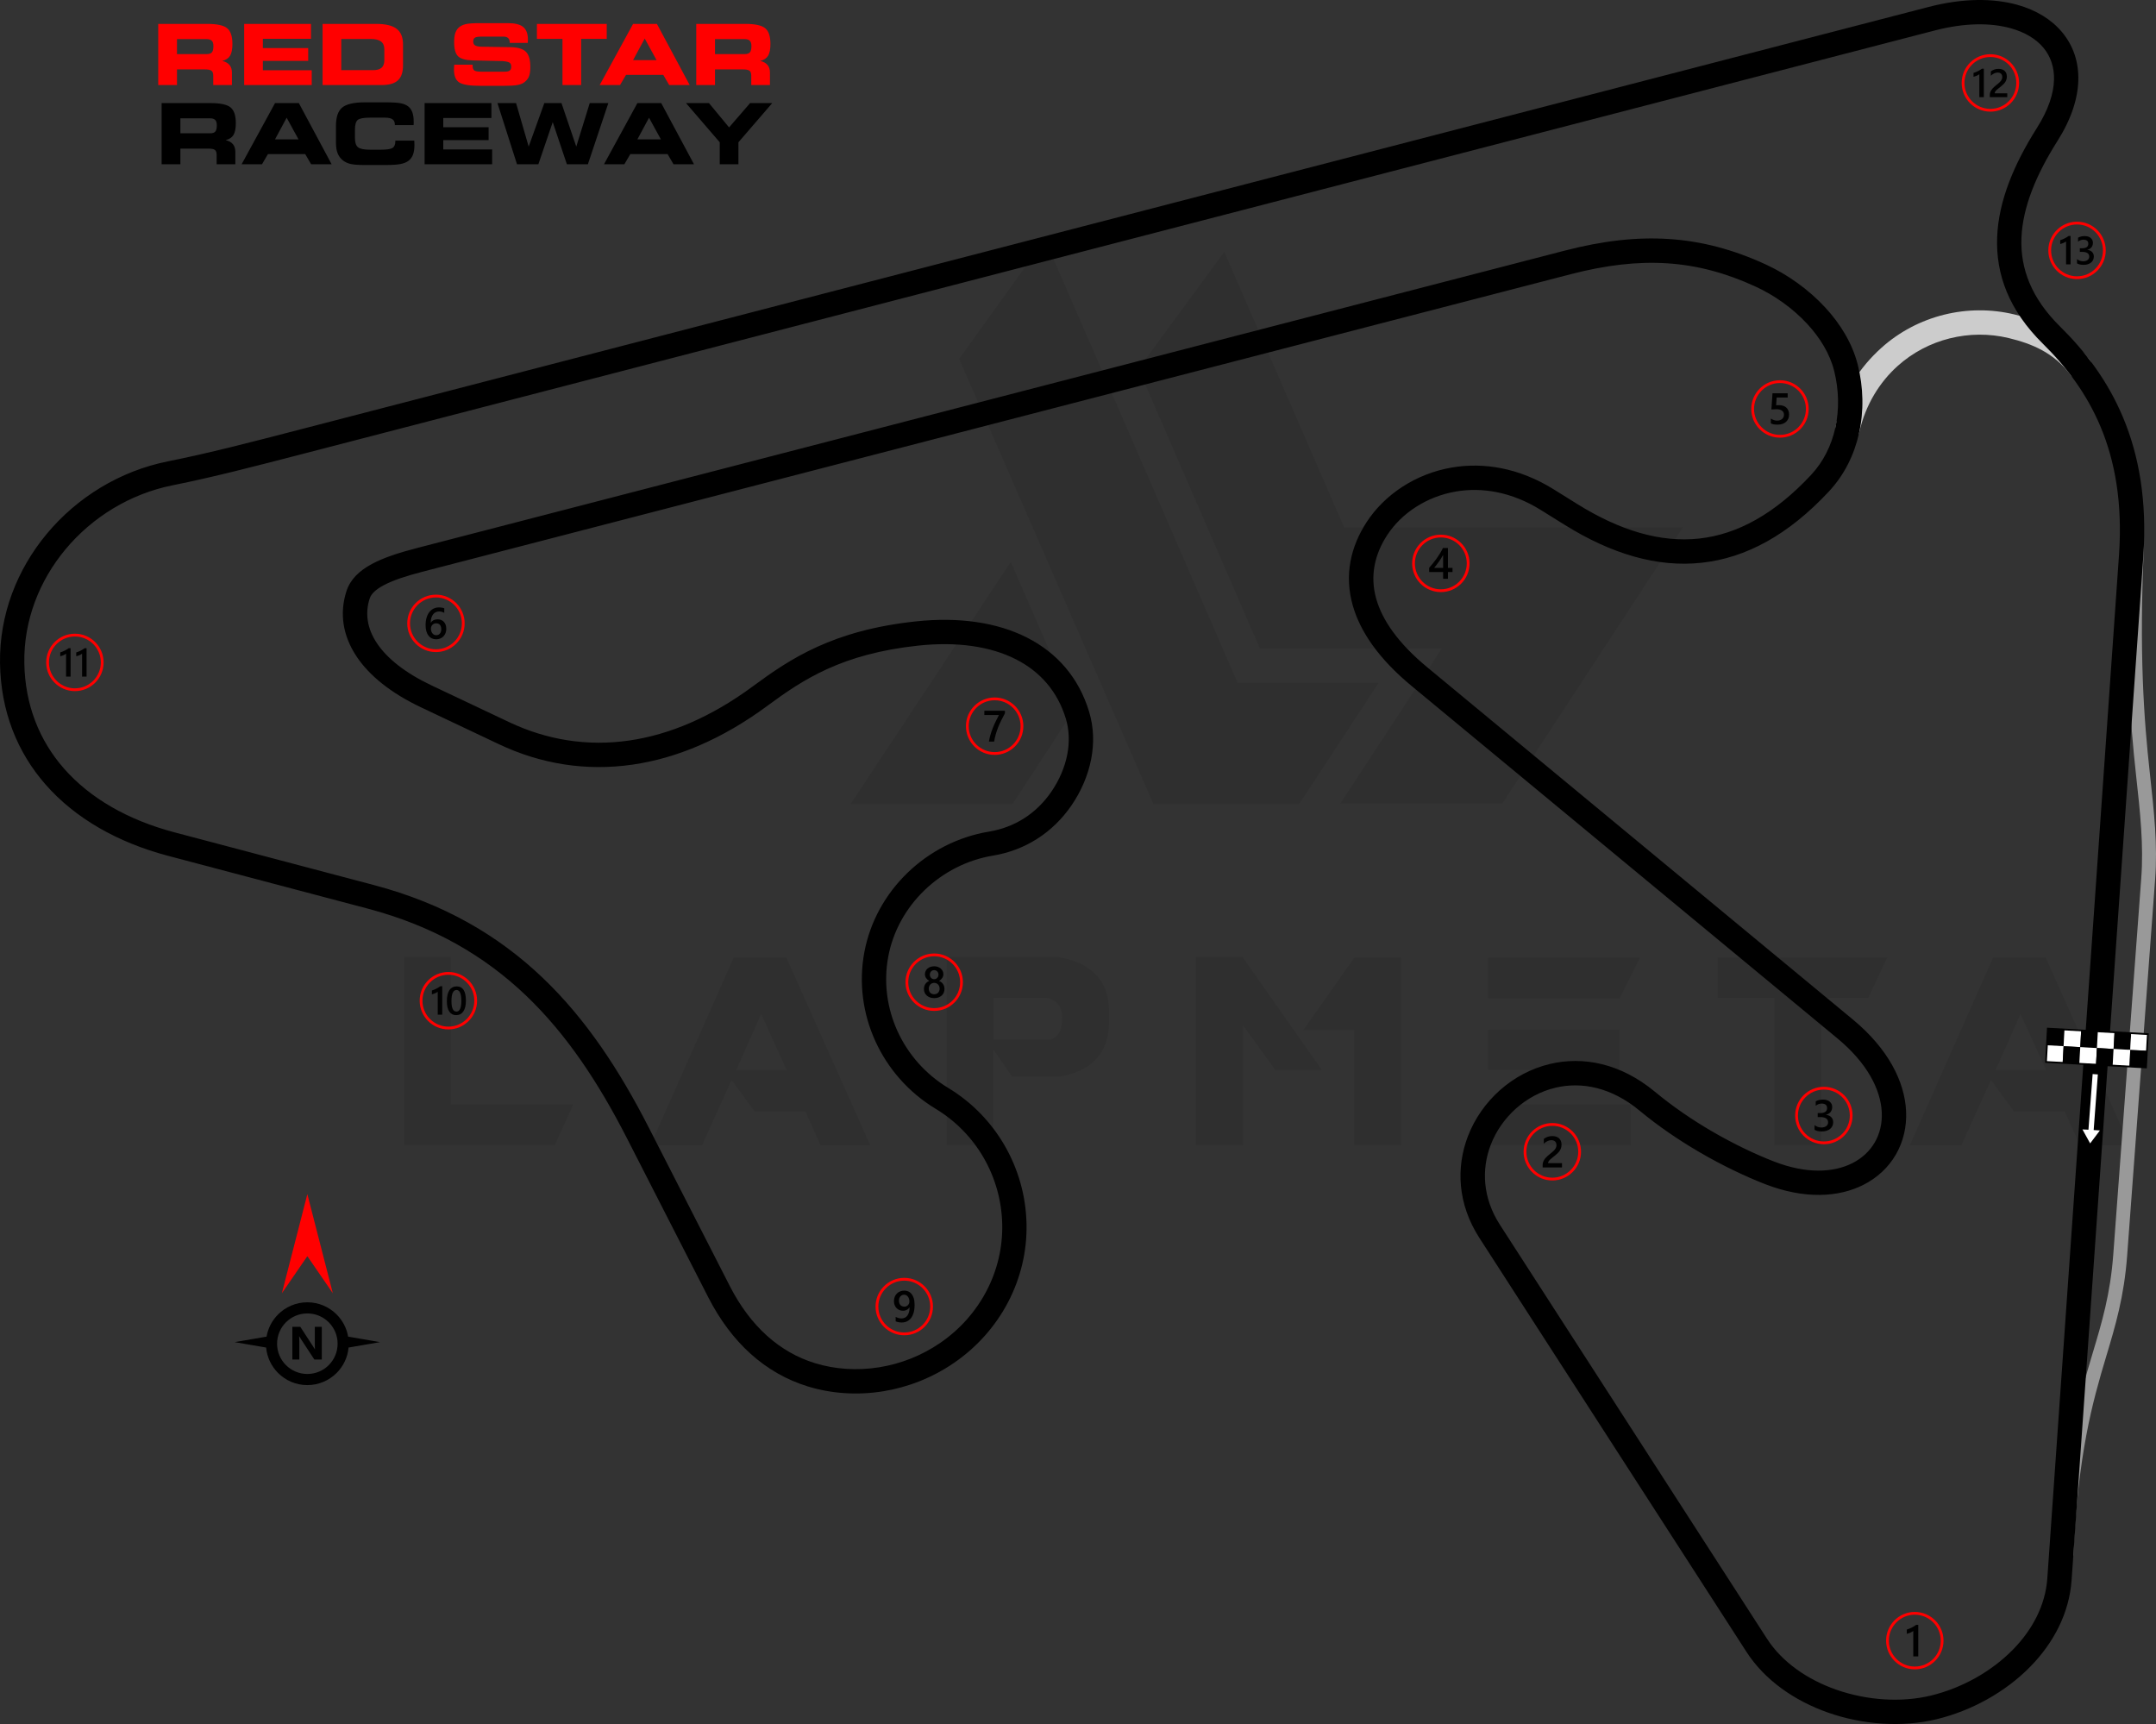 <?xml version="1.0" encoding="UTF-8"?>
<!DOCTYPE svg PUBLIC "-//W3C//DTD SVG 1.1//EN" "http://www.w3.org/Graphics/SVG/1.1/DTD/svg11.dtd">
<!-- Creator: CorelDRAW -->
<svg xmlns="http://www.w3.org/2000/svg" xml:space="preserve" width="218.215mm" height="174.487mm" version="1.1" style="shape-rendering:geometricPrecision; text-rendering:geometricPrecision; image-rendering:optimizeQuality; fill-rule:evenodd; clip-rule:evenodd"
viewBox="0 0 14607.8 11680.54"
 xmlns:xlink="http://www.w3.org/1999/xlink"
 xmlns:xodm="http://www.corel.com/coreldraw/odm/2003">
 <rect x="0" y="0" width="14607.8" height="11680.54" fill="#333333" stroke="none"/>
 <defs>
  <style type="text/css">
   <![CDATA[
    .fil5 {fill:black}
    .fil6 {fill:white}
    .fil7 {fill:black;fill-rule:nonzero}
    .fil3 {fill:black;fill-rule:nonzero}
    .fil2 {fill:#999999;fill-rule:nonzero}
    .fil1 {fill:#CCCCCC;fill-rule:nonzero}
    .fil4 {fill:red;fill-rule:nonzero}
    .fil8 {fill:white;fill-rule:nonzero}
    .fil0 {fill:black;fill-opacity:0.071}
   ]]>
  </style>
 </defs>
 <g id="Layer_x0020_1">
  <path class="fil0" d="M2738.08 7758.4l0 -1273.8 316.34 0 0 997.53 830.93 0 -126.53 276.27 -1020.73 0zm3760.24 -5327.19l1315.98 3015.79 989.1 0 537.78 -820.38 -955.35 0 -1305.44 -3005.24 -582.07 809.83zm1796.82 -725.48l811.94 1866.41 2296.64 0 -1225.3 1872.75 -1096.65 0 0 -2.11 687.52 -1050.26 -1233.73 0 -822.49 -1893.83 582.07 -792.96zm-1012.29 3095.93l-421.79 645.34 -1096.65 0 0 -2.11 1083.99 -1638.65 434.44 995.42zm-1385.57 2958.85l-337.43 0 -103.34 -229.87 -343.76 0 -156.06 -213 -200.34 442.88 -350.09 0 565.19 -1273.8 356.41 0 569.42 1273.8zm-567.31 -510.37l-172.93 -379.61 -168.71 379.61 341.65 0zm1402.45 -206.67l383.83 0c54.83,-16.88 82.25,-67.49 80.14,-151.84 0,-69.6 -33.74,-113.89 -105.44,-130.76l-358.52 0 0 282.6zm126.53 253.07l-128.64 -185.59 0 647.44 -316.34 0 0 -1273.8 761.33 0c223.55,40.07 337.43,160.28 339.54,364.85l0 75.93c-2.11,206.67 -113.88,331.1 -335.32,369.07l-320.56 -0.01 0 2.12zm2098.4 -46.4l-316.34 0 -219.33 -303.68 -0.01 811.94 -318.44 0 0 -1273.8 316.34 0 537.79 765.54zm219.33 -763.43l316.34 0 0 1271.69 -318.45 0 0 -780.3 -343.76 0 345.87 -491.39zm1872.74 995.42l0 276.27 -968 0 0 -276.27 968 0zm-75.92 -506.14l0 272.05 -892.08 0 0 -272.06 892.08 0.01zm139.19 -489.28l-139.19 278.39 -892.08 0 0 -278.39 1031.27 0zm906.84 274.16l-381.72 0 0 -274.16 1149.38 0 -128.64 274.16 -318.45 0 0 997.53 -318.46 0 0 -997.53 -2.11 0zm2410.53 999.64l-337.44 0 -103.34 -229.87 -343.75 0 -156.06 -213 -200.35 442.88 -350.08 0 565.19 -1273.8 356.41 0 569.42 1273.8zm-567.31 -510.37l-172.93 -379.61 -168.71 379.61 341.65 0z"/>
  <path class="fil1" d="M14154.08 2433.27c30.49,33.88 27.74,86.07 -6.14,116.55 -33.88,30.49 -86.07,27.74 -116.55,-6.14 -113.91,-155.11 -267.2,-216.03 -421.86,-253.29 -131.59,-31.7 -268.85,-30.34 -399.03,2.1 -129.45,32.26 -251.73,95.59 -354.18,187.99 -120.57,108.75 -216.06,259.64 -259.39,449.05 -10.52,44.22 -54,66.67 -98.21,56.15 -44.22,-10.52 -71.53,-54.91 -61.02,-99.12 45.6,-224.49 164.28,-398.95 308.2,-528.77 122.73,-110.7 269.56,-186.65 425.2,-225.44 154.92,-38.61 318.83,-40.08 476.52,-2.1 186.44,44.92 369.47,131.78 506.44,303.01z"/>
  <path class="fil2" d="M14431.99 3687.62c1.12,-25.98 23.1,-46.14 49.08,-45.02 25.98,1.12 46.14,23.1 45.02,49.08 -33.6,741.81 -0.11,1181.95 40.23,1549.32 29.27,266.58 52.99,482.65 35.55,717.35l-189.41 2546.93c-20.91,281.36 -79.24,475.62 -144.31,692.4 -90.21,300.5 -188.97,652.66 -220.33,1339.23 -1.12,25.98 -23.1,46.14 -49.08,45.02 -25.98,-1.12 -46.14,-23.1 -45.02,-49.08 31.93,-699.04 132.36,-1056.76 224.03,-1362.11 63.54,-211.66 120.5,-401.35 140.62,-672.1l189.41 -2546.93c16.86,-226.83 -6.43,-439 -35.17,-700.74 -40.65,-370.24 -74.54,-814.01 -40.6,-1563.33z"/>
  <path class="fil3" d="M13801.42 866.1c76.71,-121.31 112.95,-231.24 115.4,-325.91 2.21,-85.38 -23.48,-158.78 -71.69,-216.62 -50.03,-60.03 -125.45,-105.25 -220.51,-131.86 -138.11,-38.66 -314.89,-37.33 -514.83,14.53l-11030.68 2861.83c-350.32,90.94 -635.14,164.88 -909.33,219.79 -288.83,57.84 -544.76,216.29 -726.09,433.95 -177.43,213 -283.47,482.5 -278.87,769.51 4.54,283.57 101.26,525.21 269.41,716.44 177.2,201.53 434.31,348.55 747.46,431.33l1350.97 357.17c477.47,126.23 844.46,343.15 1142.44,626.79 295.77,281.53 522.01,627.86 720.4,1015.89l549.63 1075.01c68.74,134.43 152.96,247.38 251.54,336.04 95.38,85.77 204.31,148.6 325.7,185.87 135.24,41.52 285.67,51.85 435.98,27.49 142.46,-23.09 284.42,-77.28 412.87,-165.53 133.58,-91.78 240.72,-213.26 313.34,-352.38 71.38,-136.74 109.26,-290.6 105.96,-450.05 -3.33,-160.87 -47.56,-315.53 -125.4,-450.68 -77.37,-134.32 -188.36,-249.51 -325.78,-332.44 -182.56,-110.17 -323.18,-271.35 -408.18,-457.56 -84.33,-184.76 -113.79,-394.01 -75.05,-602.43 38.85,-208.93 144.43,-395.55 292.46,-538.72 148.95,-144.07 341.34,-244.36 552.23,-279.19 87.47,-14.45 167.84,-45.24 238.7,-90.52 71.1,-45.44 133.18,-105.98 183.76,-179.7 52.65,-76.75 90.85,-163.59 108.02,-252.92 15.58,-80.99 13.96,-163.75 -9.86,-242.28 -56.11,-184.95 -174.76,-318.85 -337.12,-401.55 -176.02,-89.66 -403.97,-120.82 -661.24,-93.41 -260.79,27.79 -456.91,85.67 -617.28,158.45 -160.58,72.87 -286.98,161.49 -406.74,249.87 -307.31,226.8 -615,354.97 -912.35,398.1 -319.15,46.3 -625.46,-5.32 -906.09,-138.11l-526.58 -249.19c-207.16,-98.03 -351.33,-216.13 -436.4,-342.64 -96.88,-144.07 -118.25,-297.74 -69.92,-446.06 25.3,-77.67 84.59,-136.54 173.92,-184.29 76.75,-41.04 177.11,-74.28 298.47,-105.72l7781.36 -2016.24c253.52,-65.69 482.88,-93.16 704.41,-78.88 223.17,14.39 437.27,70.83 658.65,172.88 144.53,66.62 287.79,167.4 401.84,290.82 104.16,112.72 184.57,244.97 220.78,388.59 38.52,152.76 42.16,314.09 8.09,465.74 -32.57,145.01 -99.58,281.03 -203.45,392.42 -274.55,294.42 -561.62,450.5 -862.68,483.15 -300.19,32.55 -609.51,-58.49 -929.97,-258.18l-158.37 -98.69c-199.13,-124.08 -399.48,-155.74 -575.01,-126.07 -201.85,34.11 -371.16,148.68 -467.3,296.1 -84.13,129 -118.41,275.9 -73.46,432.8 41.36,144.35 148.93,299.64 344.26,461.29l2884.84 2387.45c240.26,198.83 350.2,420.87 360.29,618 5.56,108.78 -19.07,210.04 -69.01,296.47 -50,86.5 -125.08,157.5 -220.32,205.67 -168.21,85.07 -399.5,98.06 -663.78,-4.26 -127.56,-49.38 -285.87,-123.21 -450.57,-219.58 -134.71,-78.82 -273.34,-172.36 -402.44,-279.39 -191.87,-159.05 -394.16,-196.6 -568.73,-155.19 -100.23,23.78 -191.87,73.35 -267.57,140.67 -75.98,67.57 -135.81,152.83 -172.1,247.7 -62.85,164.25 -54.88,358.37 62.54,540.35l1809.22 2804.03c103.37,160.19 274.7,277.41 468.33,345.43 208.57,73.26 441.1,89.17 642.45,40.43 206.49,-49.99 407.72,-160.05 556.22,-311.59 130.93,-133.6 219.93,-299.26 232.82,-483.25l485.54 -6931.86c24.75,-353.36 -27.28,-635.92 -123.8,-867.48 -96.25,-230.92 -237.3,-412.54 -390.67,-563.68 -231.58,-228.21 -320.57,-471.33 -311.05,-722.71 9.29,-245.2 113.44,-493.75 269.96,-741.28zm280.07 -322.04c-3.21,123.79 -47.37,262.44 -140.59,409.85 -142.24,224.94 -236.74,446.98 -244.78,659.27 -7.8,206.09 67.18,407.42 261.96,599.37 167.36,164.92 321.56,363.78 427.48,617.92 105.65,253.49 162.77,560.62 136.07,941.74l-485.54 6931.86c-15.85,226.31 -122.84,427.52 -279.96,587.85 -169.9,173.37 -399.61,299.16 -635,356.15 -231.95,56.14 -498.1,38.42 -735.43,-44.94 -226.51,-79.57 -428.54,-219.17 -552.93,-411.94l-1809.22 -2804.03c-148.84,-230.68 -158.44,-478.09 -78.03,-688.23 45.87,-119.88 121.18,-227.36 216.66,-312.27 95.75,-85.16 211.93,-147.91 339.24,-178.12 221.64,-52.58 475.52,-7.35 712.09,188.76 123.19,102.11 254.07,190.56 380.49,264.53 156.06,91.32 305.95,161.22 426.68,207.96 216.74,83.91 400.64,76.19 530.11,10.71 66.03,-33.39 117.77,-82.09 151.88,-141.09 34.15,-59.1 50.95,-129.23 47.05,-205.41 -7.89,-154.21 -99.6,-332.62 -300.88,-499.19l-2884.84 -2387.45c-223.06,-184.6 -347.67,-368.13 -397.86,-543.3 -59.45,-207.51 -15.28,-399.99 94.13,-567.76 120.14,-184.22 329.78,-327.06 578.36,-369.07 212.29,-35.87 452.8,1.29 689.31,148.67l158.37 98.69c289,180.08 563.75,262.64 825.36,234.28 260.77,-28.28 513.32,-167.64 759.36,-431.48 83.23,-89.25 137.06,-198.91 163.42,-316.23 28.28,-125.89 25,-260.86 -7.45,-389.55 -29.01,-115.06 -95.41,-223.16 -182.04,-316.91 -98.95,-107.08 -223.58,-194.67 -349.55,-252.73 -202.58,-93.38 -397.58,-144.98 -599.89,-158.02 -203.96,-13.15 -416.56,12.52 -652.75,73.72l-7781.36 2016.24c-109.81,28.45 -198.64,57.47 -262.31,91.52 -51.11,27.33 -83.56,56.43 -94.5,90.01 -32.37,99.35 -17.04,203.8 49.91,303.35 68.82,102.35 190.76,200.4 369.88,285.17l526.58 249.19c251.7,119.11 526.36,165.41 812.46,123.91 271.11,-39.33 553.42,-157.49 837.45,-367.11 127.68,-94.23 262.74,-188.84 437.09,-267.96 174.56,-79.21 386.94,-142.1 667.65,-172.01 289.24,-30.81 548.95,5.97 753.58,110.2 201.93,102.84 349.65,269.89 419.77,500.99 32.12,105.88 34.72,215.4 14.39,321.05 -21.56,112.11 -68.87,220.19 -133.85,314.91 -63.02,91.86 -141.23,167.84 -231.54,225.55 -89.78,57.38 -191.03,96.3 -300.7,114.4 -176.94,29.23 -338.75,113.75 -464.4,235.27 -123.99,119.93 -212.34,275.71 -244.67,449.62 -32.45,174.51 -7.8,349.67 62.77,504.28 71.31,156.24 189.69,291.71 343.61,384.6 161.22,97.29 291.81,233.09 383.26,391.85 91.48,158.81 143.44,340.51 147.36,529.46 3.88,187.54 -40.69,368.56 -124.69,529.47 -84.82,162.48 -210.05,304.44 -366.29,411.79 -149.59,102.78 -314.63,165.86 -480.02,192.66 -175.22,28.39 -351.29,16.13 -510.23,-32.66 -145.08,-44.54 -274.72,-119.14 -387.69,-220.73 -113.09,-101.69 -209.42,-230.71 -287.7,-383.82l-549.63 -1075.01c-190.44,-372.49 -406.63,-704.01 -687.48,-971.34 -278.63,-265.22 -622.51,-468.25 -1070.76,-586.75l-1350.97 -357.17c-345.22,-91.26 -630.5,-255.43 -829.46,-481.7 -193.56,-220.13 -304.89,-497.73 -310.1,-822.99 -5.25,-328.01 115.27,-635.23 316.98,-877.36 205.18,-246.29 494.35,-425.49 820.36,-490.77 278.2,-55.72 557.16,-128.13 900.29,-217.21l11030.68 -2861.83c229.42,-59.52 435.99,-60 600.71,-13.89 127.14,35.59 230.62,99.19 302.51,185.46 73.74,88.46 113.08,198.91 109.79,325.75z"/>
  <g id="_2221155868768">
   <path class="fil4" d="M6739.14 4725.45c53.71,0 102.36,21.79 137.56,56.99 35.2,35.2 56.98,83.85 56.98,137.57 0,53.71 -21.78,102.36 -56.98,137.56 -35.2,35.2 -83.85,56.98 -137.56,56.98 -53.71,0 -102.37,-21.78 -137.57,-56.98 -35.19,-35.2 -56.98,-83.85 -56.98,-137.56 0,-53.71 21.79,-102.37 56.99,-137.57 35.2,-35.2 83.85,-56.99 137.57,-56.99zm124.2 70.34c-31.78,-31.78 -75.7,-51.45 -124.2,-51.45 -48.51,0 -92.43,19.66 -124.21,51.45 -31.78,31.78 -51.45,75.7 -51.45,124.21 0,48.5 19.66,92.42 51.44,124.2 31.78,31.78 75.7,51.45 124.22,51.45 48.5,0 92.42,-19.67 124.2,-51.45 31.78,-31.78 51.45,-75.7 51.45,-124.2 0,-48.51 -19.67,-92.43 -51.45,-124.21z"/>
   <path class="fil5" d="M6808.92 4832.48c-8.76,16.01 -17.01,31.86 -24.77,47.53 -7.8,15.71 -14.81,31.42 -21.12,47.27 -6.32,15.81 -11.78,31.77 -16.46,47.83 -4.67,16.11 -8.25,32.51 -10.79,49.31l-35.39 0c2.34,-14.96 5.66,-29.87 9.99,-44.79 4.31,-14.91 9.39,-29.78 15.21,-44.68 5.82,-14.92 12.32,-29.89 19.59,-44.94 7.21,-15.06 14.91,-30.28 23.06,-45.59l-98.89 0 0 -28.84 139.56 0 0 16.9z"/>
  </g>
  <g id="_2221155870496">
   <path class="fil4" d="M2953.69 4028.87c53.71,0 102.37,21.78 137.57,56.98 35.2,35.2 56.98,83.85 56.98,137.56 0,53.71 -21.78,102.37 -56.98,137.57 -35.2,35.2 -83.85,56.98 -137.57,56.98 -53.71,0 -102.35,-21.78 -137.55,-56.98 -35.2,-35.2 -56.98,-83.85 -56.98,-137.57 0,-53.71 21.78,-102.36 56.98,-137.56 35.2,-35.2 83.84,-56.98 137.55,-56.98zm124.21 70.34c-31.78,-31.78 -75.7,-51.45 -124.21,-51.45 -48.5,0 -92.42,19.67 -124.2,51.45 -31.78,31.78 -51.45,75.7 -51.45,124.2 0,48.51 19.67,92.43 51.45,124.21 31.78,31.78 75.7,51.45 124.2,51.45 48.51,0 92.43,-19.67 124.21,-51.45 31.78,-31.78 51.45,-75.7 51.45,-124.21 0,-48.51 -19.67,-92.42 -51.45,-124.2z"/>
   <path class="fil5" d="M3023.82 4260.62c0,10.48 -1.73,20.08 -5.17,28.72 -3.43,8.6 -8.2,16.06 -14.31,22.33 -6.12,6.27 -13.38,11.14 -21.78,14.57 -8.41,3.48 -17.51,5.17 -27.35,5.17 -10.49,0 -20.14,-2.04 -28.89,-6.11 -8.8,-4.08 -16.36,-10.14 -22.72,-18.2 -6.37,-8.05 -11.28,-18.09 -14.81,-30.08 -3.48,-11.97 -5.21,-25.89 -5.21,-41.7 0,-19.33 2.28,-36.49 6.91,-51.46 4.63,-14.91 10.94,-27.44 18.99,-37.53 8.05,-10.14 17.55,-17.79 28.44,-23.02 10.84,-5.27 22.62,-7.9 35.24,-7.9 7.86,0 15.02,0.54 21.48,1.63 6.47,1.05 11.64,2.54 15.52,4.38l0 30.42c-4.98,-2.53 -10.25,-4.67 -15.91,-6.41 -5.62,-1.75 -12.07,-2.64 -19.33,-2.64 -8.15,0 -15.72,1.64 -22.57,4.97 -6.91,3.27 -12.87,8.09 -17.85,14.46 -5.01,6.36 -8.94,14.27 -11.82,23.62 -2.84,9.35 -4.33,20.18 -4.42,32.41l0.89 0c4.48,-6.91 10.5,-12.33 18.1,-16.31 7.66,-3.98 16.6,-5.96 26.89,-5.96 9.15,0 17.36,1.44 24.7,4.42 7.32,2.98 13.58,7.21 18.74,12.82 5.23,5.57 9.26,12.38 12.03,20.38 2.84,8.01 4.23,17.01 4.23,27zm-34.05 2.77c0,-6 -0.75,-11.48 -2.14,-16.45 -1.39,-4.97 -3.53,-9.19 -6.42,-12.73 -2.82,-3.58 -6.46,-6.31 -10.78,-8.25 -4.28,-1.94 -9.39,-2.89 -15.21,-2.89 -5.82,0 -10.94,1.04 -15.36,3.13 -4.42,2.09 -8.11,4.83 -11.14,8.21 -3.03,3.37 -5.27,7.3 -6.75,11.63 -1.49,4.37 -2.3,8.84 -2.3,13.42 0,4.97 0.75,10.03 2.14,15.21 1.39,5.21 3.58,9.93 6.46,14.21 2.94,4.28 6.66,7.77 11.14,10.54 4.52,2.78 9.9,4.18 16.11,4.18 5.52,0 10.43,-1.04 14.71,-3.07 4.28,-2.04 7.85,-4.87 10.68,-8.45 2.89,-3.59 5.08,-7.87 6.57,-12.74 1.49,-4.91 2.3,-10.24 2.3,-15.96z"/>
  </g>
  <g id="_2221155871696">
   <path class="fil4" d="M12060.06 2576.17c53.71,0 102.36,21.78 137.57,56.98 35.2,35.2 56.98,83.85 56.98,137.56 0,53.71 -21.79,102.36 -56.98,137.57 -35.2,35.19 -83.85,56.98 -137.57,56.98 -53.71,0 -102.35,-21.78 -137.56,-56.98 -35.2,-35.2 -56.98,-83.85 -56.98,-137.57 0,-53.71 21.78,-102.36 56.98,-137.56 35.2,-35.2 83.85,-56.98 137.56,-56.98zm124.2 70.34c-31.78,-31.78 -75.7,-51.44 -124.2,-51.44 -48.51,0 -92.42,19.65 -124.2,51.44 -31.78,31.78 -51.44,75.7 -51.44,124.2 0,48.51 19.65,92.42 51.44,124.2 31.78,31.78 75.7,51.45 124.2,51.45 48.51,0 92.42,-19.66 124.2,-51.45 31.78,-31.78 51.45,-75.7 51.45,-124.2 0,-48.51 -19.66,-92.42 -51.45,-124.2z"/>
   <path class="fil5" d="M11998.37 2868.42l0 -32.47c13.72,9.24 27.59,13.82 41.66,13.82 14.16,0 25.6,-3.57 34.2,-10.84 8.64,-7.21 12.97,-16.85 12.97,-28.93 0,-11.82 -4.37,-21.03 -13.17,-27.63 -8.8,-6.62 -21.37,-9.89 -37.78,-9.89 -5.62,0 -17.05,0.54 -34.25,1.73l7.46 -109.81 102.8 0 0 28.84 -74.71 0 -3.48 52.29c6.71,-0.39 12.77,-0.59 18.19,-0.59 22.12,0 39.27,5.66 51.36,17.05 12.08,11.33 18.14,26.9 18.14,46.59 0,20.67 -6.96,37.28 -20.78,49.76 -13.82,12.48 -32.86,18.7 -57.02,18.7 -20.38,0 -35.59,-2.84 -45.59,-8.6z"/>
  </g>
  <g id="_2221155840640">
   <path class="fil4" d="M12357.48 7363.28c53.71,0 102.36,21.78 137.56,56.98 35.2,35.2 56.98,83.85 56.98,137.57 0,53.71 -21.78,102.36 -56.98,137.56 -35.2,35.2 -83.85,56.98 -137.56,56.98 -53.71,0 -102.36,-21.78 -137.56,-56.98 -35.2,-35.2 -56.98,-83.85 -56.98,-137.56 0,-53.71 21.78,-102.37 56.98,-137.57 35.2,-35.2 83.85,-56.98 137.56,-56.98zm124.2 70.34c-31.78,-31.78 -75.7,-51.45 -124.2,-51.45 -48.51,0 -92.42,19.67 -124.2,51.45 -31.78,31.78 -51.45,75.7 -51.45,124.21 0,48.5 19.66,92.42 51.45,124.2 31.78,31.78 75.7,51.45 124.2,51.45 48.5,0 92.42,-19.67 124.2,-51.45 31.78,-31.78 51.45,-75.7 51.45,-124.2 0,-48.51 -19.67,-92.43 -51.45,-124.21z"/>
   <path class="fil5" d="M12294.35 7654.56l0 -31.76c13.62,10.78 28.93,16.15 46.04,16.15 13.87,0 25,-3.13 33.3,-9.45 8.31,-6.31 12.44,-14.85 12.44,-25.65 0,-23.66 -18.1,-35.54 -54.34,-35.54l-16.17 0 0 -27.1 15.47 0c32.11,0 48.16,-11.13 48.16,-33.45 0,-20.58 -12.52,-30.88 -37.53,-30.88 -14.02,0 -27.15,4.98 -39.48,14.97l0 -29.98c14.17,-7.96 30.93,-11.99 50.21,-11.99 18.54,0 33.41,4.68 44.59,14.02 11.14,9.29 16.76,21.23 16.76,35.79 0,27.49 -14.02,45.19 -41.96,53.04l0 0.6c15.06,1.43 26.94,6.71 35.69,15.76 8.75,9.1 13.07,20.43 13.07,34.01 0,18.74 -7.02,33.9 -21.07,45.38 -14.12,11.53 -32.66,17.26 -55.68,17.26 -20.69,0 -37.19,-3.73 -49.52,-11.19z"/>
  </g>
  <g id="_2221155845872">
   <path class="fil4" d="M9762.3 3622.45c53.71,0 102.36,21.79 137.56,56.98 35.2,35.2 56.98,83.85 56.98,137.57 0,53.71 -21.78,102.36 -56.98,137.57 -35.2,35.19 -83.85,56.98 -137.56,56.98 -53.71,0 -102.36,-21.79 -137.56,-56.98 -35.2,-35.2 -56.98,-83.85 -56.98,-137.57 0,-53.71 21.78,-102.36 56.98,-137.57 35.2,-35.19 83.85,-56.98 137.56,-56.98zm124.2 70.34c-31.78,-31.78 -75.7,-51.45 -124.2,-51.45 -48.5,0 -92.42,19.66 -124.2,51.45 -31.78,31.78 -51.45,75.7 -51.45,124.2 0,48.51 19.67,92.42 51.45,124.2 31.78,31.78 75.7,51.45 124.2,51.45 48.51,0 92.42,-19.66 124.2,-51.45 31.78,-31.78 51.45,-75.7 51.45,-124.2 0,-48.51 -19.67,-92.42 -51.45,-124.2z"/>
   <path class="fil5" d="M9810.46 3712.57l0 134.87 31.02 0 0 28.08 -31.02 0 0 45.89 -32.76 0 0 -45.89 -94.56 0 0 -28.38c8.56,-9.65 17.31,-20.04 26.31,-31.28 9,-11.18 17.64,-22.67 25.95,-34.35 8.3,-11.67 15.95,-23.42 23.06,-35.14 7.11,-11.78 13.08,-23.01 17.9,-33.81l34.1 0zm-32.76 134.87l0 -87.7c-10.58,19.05 -21.08,35.65 -31.42,49.82 -10.34,14.16 -19.99,26.8 -29.04,37.88l60.46 0z"/>
  </g>
  <g id="_2221155845536">
   <path class="fil4" d="M6329.56 6460.06c53.71,0 102.36,21.79 137.56,56.98 35.2,35.2 56.98,83.85 56.98,137.57 0,53.71 -21.78,102.36 -56.98,137.56 -35.2,35.2 -83.85,56.98 -137.56,56.98 -53.71,0 -102.36,-21.78 -137.56,-56.98 -35.2,-35.2 -56.98,-83.85 -56.98,-137.56 0,-53.71 21.78,-102.36 56.98,-137.57 35.2,-35.19 83.85,-56.98 137.56,-56.98zm124.2 70.34c-31.78,-31.78 -75.7,-51.44 -124.2,-51.44 -48.51,0 -92.42,19.66 -124.2,51.44 -31.78,31.78 -51.45,75.7 -51.45,124.21 0,48.5 19.67,92.42 51.45,124.2 31.78,31.78 75.7,51.45 124.2,51.45 48.5,0 92.42,-19.67 124.2,-51.45 31.78,-31.78 51.45,-75.7 51.45,-124.2 0,-48.51 -19.67,-92.43 -51.45,-124.21z"/>
   <path class="fil5" d="M6259.96 6700.86c0,-6.01 0.75,-11.83 2.24,-17.45 1.49,-5.66 3.78,-10.84 6.76,-15.6 3.03,-4.78 6.81,-9.05 11.39,-12.83 4.57,-3.77 9.89,-6.8 16.01,-9.14 -9.05,-5.07 -16.21,-11.53 -21.58,-19.43 -5.32,-7.96 -8,-16.71 -8,-26.3 0,-7.71 1.59,-14.76 4.77,-21.27 3.13,-6.51 7.51,-12.14 13.07,-16.9 5.62,-4.78 12.18,-8.45 19.74,-11.14 7.6,-2.68 15.87,-4.03 24.76,-4.03 9.05,0 17.35,1.39 25.01,4.08 7.6,2.73 14.21,6.46 19.78,11.24 5.57,4.77 9.94,10.39 13.03,16.9 3.13,6.51 4.67,13.52 4.67,21.13 0,9.59 -2.68,18.34 -8,26.3 -5.37,7.91 -12.42,14.37 -21.27,19.43 6.01,2.34 11.33,5.38 15.96,9.1 4.62,3.73 8.45,7.95 11.58,12.73 3.09,4.77 5.42,9.93 7.01,15.6 1.54,5.62 2.29,11.48 2.29,17.6 0,9.14 -1.69,17.5 -5.07,25.06 -3.44,7.55 -8.16,14.06 -14.28,19.43 -6.11,5.42 -13.46,9.6 -22.02,12.63 -8.49,2.99 -17.94,4.48 -28.24,4.48 -10.19,0 -19.54,-1.49 -28.04,-4.48 -8.49,-3.03 -15.81,-7.21 -21.97,-12.63 -6.17,-5.36 -10.99,-11.88 -14.41,-19.43 -3.48,-7.56 -5.17,-15.92 -5.17,-25.06zm32.92 -2.89c0,5.92 0.84,11.24 2.58,16.01 1.79,4.77 4.23,8.8 7.46,12.08 3.18,3.28 7.06,5.82 11.59,7.55 4.52,1.73 9.55,2.64 15.06,2.64 5.32,0 10.24,-0.9 14.71,-2.69 4.48,-1.79 8.3,-4.37 11.58,-7.7 3.23,-3.39 5.82,-7.41 7.66,-12.14 1.84,-4.67 2.73,-9.94 2.73,-15.76 0,-5.36 -0.84,-10.39 -2.58,-15.11 -1.79,-4.67 -4.22,-8.8 -7.45,-12.28 -3.18,-3.53 -7.06,-6.27 -11.59,-8.3 -4.53,-2.05 -9.55,-3.09 -15.06,-3.09 -5.21,0 -10.14,0.94 -14.61,2.83 -4.53,1.89 -8.41,4.57 -11.68,8.01 -3.23,3.48 -5.78,7.55 -7.66,12.33 -1.84,4.77 -2.73,9.94 -2.73,15.6zm7.11 -94.4c0,4.38 0.8,8.41 2.34,12.18 1.54,3.73 3.62,6.96 6.25,9.75 2.64,2.78 5.72,4.93 9.26,6.46 3.52,1.59 7.36,2.34 11.43,2.34 4.08,0 7.91,-0.8 11.44,-2.39 3.52,-1.59 6.66,-3.78 9.34,-6.57 2.64,-2.78 4.78,-6 6.32,-9.75 1.55,-3.72 2.34,-7.75 2.34,-12.02 0,-4.37 -0.75,-8.45 -2.24,-12.24 -1.55,-3.77 -3.58,-7.06 -6.21,-9.73 -2.64,-2.73 -5.72,-4.87 -9.3,-6.41 -3.63,-1.55 -7.51,-2.34 -11.69,-2.34 -4.37,0 -8.34,0.79 -11.93,2.39 -3.58,1.58 -6.67,3.82 -9.24,6.66 -2.58,2.78 -4.57,6.06 -5.96,9.79 -1.45,3.73 -2.14,7.71 -2.14,11.88z"/>
  </g>
  <g id="_2221155844528">
   <path class="fil4" d="M14072.73 1501.93c53.71,0 102.36,21.78 137.56,56.98 35.2,35.2 56.98,83.85 56.98,137.56 0,53.71 -21.78,102.36 -56.98,137.56 -35.2,35.2 -83.85,56.98 -137.56,56.98 -53.71,0 -102.36,-21.78 -137.57,-56.98 -35.19,-35.2 -56.98,-83.85 -56.98,-137.56 0,-53.71 21.78,-102.36 56.98,-137.56 35.2,-35.2 83.85,-56.98 137.57,-56.98zm124.2 70.34c-31.78,-31.78 -75.7,-51.45 -124.2,-51.45 -48.51,0 -92.43,19.66 -124.21,51.45 -31.78,31.78 -51.44,75.7 -51.44,124.2 0,48.5 19.66,92.42 51.44,124.2 31.78,31.78 75.7,51.45 124.21,51.45 48.5,0 92.42,-19.67 124.2,-51.45 31.78,-31.78 51.45,-75.7 51.45,-124.2 0,-48.51 -19.66,-92.43 -51.45,-124.2z"/>
   <path class="fil5" d="M14028.99 1598.54l0 192.71 -30.51 0 0 -155.37c-5.52,3.94 -11.44,7.32 -17.81,10.05 -6.32,2.77 -13.59,5.2 -21.76,7.31l0 -26.03c5.11,-1.65 10,-3.4 14.71,-5.25 4.76,-1.83 9.43,-3.9 14,-6.19 4.62,-2.29 9.24,-4.85 13.96,-7.62 4.67,-2.83 9.51,-6.02 14.54,-9.61l12.88 0zm43.6 185.75l0 -28.66c12.3,9.73 26.11,14.57 41.55,14.57 12.52,0 22.56,-2.82 30.05,-8.53 7.5,-5.69 11.23,-13.4 11.23,-23.15 0,-21.35 -16.34,-32.07 -49.04,-32.07l-14.59 0 0 -24.46 13.96 0c28.98,0 43.47,-10.04 43.47,-30.18 0,-18.58 -11.3,-27.87 -33.87,-27.87 -12.65,0 -24.49,4.49 -35.62,13.51l0 -27.05c12.79,-7.18 27.91,-10.82 45.32,-10.82 16.73,0 30.14,4.22 40.24,12.65 10.05,8.39 15.12,19.16 15.12,32.31 0,24.8 -12.65,40.78 -37.86,47.87l0 0.54c13.59,1.29 24.31,6.04 32.21,14.22 7.89,8.21 11.8,18.44 11.8,30.69 0,16.92 -6.33,30.6 -19.02,40.96 -12.74,10.41 -29.47,15.57 -50.25,15.57 -18.66,0 -33.56,-3.36 -44.69,-10.09z"/>
  </g>
  <g id="_2221155843568">
   <path class="fil4" d="M6126.74 8657.64c53.71,0 102.37,21.78 137.57,56.98 35.2,35.2 56.98,83.85 56.98,137.56 0,53.71 -21.78,102.36 -56.98,137.56 -35.2,35.2 -83.85,56.98 -137.57,56.98 -53.71,0 -102.36,-21.78 -137.56,-56.98 -35.2,-35.2 -56.98,-83.85 -56.98,-137.56 0,-53.71 21.78,-102.36 56.98,-137.56 35.2,-35.2 83.85,-56.98 137.56,-56.98zm124.21 70.34c-31.78,-31.78 -75.7,-51.45 -124.21,-51.45 -48.5,0 -92.42,19.67 -124.2,51.45 -31.78,31.78 -51.45,75.7 -51.45,124.2 0,48.51 19.67,92.42 51.45,124.2 31.78,31.78 75.7,51.45 124.2,51.45 48.51,0 92.43,-19.66 124.21,-51.45 31.78,-31.78 51.45,-75.7 51.45,-124.2 0,-48.51 -19.67,-92.42 -51.45,-124.2z"/>
   <path class="fil5" d="M6196.72 8840.76c0,20.89 -2.24,38.83 -6.76,53.9 -4.53,15.06 -10.74,27.44 -18.65,37.13 -7.91,9.69 -17.2,16.85 -27.78,21.48 -10.65,4.62 -22.08,6.91 -34.31,6.91 -3.98,0 -8,-0.25 -12.03,-0.7 -4.03,-0.5 -7.85,-1.14 -11.48,-1.89 -3.69,-0.79 -6.96,-1.64 -9.94,-2.58 -2.93,-0.88 -5.42,-1.79 -7.36,-2.68l0 -30.42c2.04,1.24 4.57,2.54 7.6,3.82 2.98,1.35 6.27,2.48 9.79,3.53 3.58,1 7.26,1.84 11.09,2.43 3.84,0.66 7.56,1 11.14,1 8.25,0 15.76,-1.64 22.52,-4.82 6.77,-3.23 12.48,-7.96 17.25,-14.27 4.77,-6.32 8.4,-14.17 10.99,-23.51 2.58,-9.41 3.88,-20.24 3.88,-32.57l-0.6 0c-1.73,3.09 -4.02,6.02 -6.91,8.8 -2.88,2.78 -6.17,5.21 -9.84,7.3 -3.68,2.09 -7.81,3.73 -12.28,5.03 -4.52,1.24 -9.35,1.88 -14.51,1.88 -8.76,0 -16.85,-1.53 -24.41,-4.61 -7.5,-3.03 -14.02,-7.36 -19.58,-13.03 -5.52,-5.62 -9.84,-12.48 -13.02,-20.53 -3.14,-8.05 -4.73,-17.05 -4.73,-26.95 0,-10.88 1.79,-20.69 5.37,-29.47 3.63,-8.8 8.55,-16.26 14.87,-22.42 6.31,-6.17 13.76,-10.94 22.26,-14.27 8.55,-3.39 17.85,-5.08 27.84,-5.08 9.39,0 18.34,1.79 26.74,5.32 8.41,3.58 15.75,9.19 22.12,16.9 6.37,7.76 11.38,17.7 15.16,29.93 3.73,12.23 5.58,27.04 5.58,44.44zm-35.25 -22.26c0,-7.01 -0.89,-13.38 -2.68,-19.09 -1.79,-5.72 -4.28,-10.65 -7.51,-14.72 -3.18,-4.08 -7.02,-7.26 -11.44,-9.45 -4.36,-2.24 -9.24,-3.39 -14.46,-3.39 -4.68,0 -9.1,0.96 -13.32,2.84 -4.23,1.89 -7.91,4.63 -11.09,8.11 -3.14,3.47 -5.67,7.7 -7.51,12.67 -1.84,4.93 -2.73,10.44 -2.73,16.45 0,6.62 0.89,12.44 2.68,17.45 1.79,5.07 4.28,9.29 7.51,12.77 3.18,3.44 7.06,6.08 11.59,7.87 4.47,1.79 9.49,2.68 14.91,2.68 4.87,0 9.35,-0.89 13.48,-2.68 4.12,-1.79 7.71,-4.23 10.78,-7.32 3.03,-3.03 5.42,-6.66 7.21,-10.83 1.73,-4.18 2.58,-8.65 2.58,-13.38z"/>
  </g>
  <g id="_2221155847744">
   <path class="fil4" d="M3037.97 6585.34c53.71,0 102.36,21.78 137.57,56.98 35.2,35.2 56.98,83.84 56.98,137.55 0,53.71 -21.79,102.37 -56.98,137.57 -35.2,35.2 -83.85,56.98 -137.57,56.98 -53.71,0 -102.35,-21.78 -137.56,-56.98 -35.2,-35.2 -56.98,-83.85 -56.98,-137.57 0,-53.71 21.78,-102.36 56.98,-137.55 35.2,-35.2 83.85,-56.98 137.56,-56.98zm124.21 70.34c-31.78,-31.78 -75.7,-51.45 -124.21,-51.45 -48.5,0 -92.42,19.66 -124.2,51.45 -31.78,31.78 -51.45,75.7 -51.45,124.2 0,48.51 19.66,92.43 51.45,124.21 31.78,31.78 75.7,51.45 124.2,51.45 48.51,0 92.43,-19.67 124.21,-51.45 31.78,-31.78 51.44,-75.7 51.44,-124.21 0,-48.5 -19.66,-92.42 -51.44,-124.2z"/>
   <path class="fil5" d="M2996.38 6681.96l0 192.7 -30.51 0 0 -155.37c-5.51,3.94 -11.44,7.32 -17.81,10.05 -6.32,2.78 -13.59,5.2 -21.76,7.31l0 -26.02c5.11,-1.65 10,-3.41 14.71,-5.25 4.76,-1.84 9.43,-3.91 14,-6.19 4.62,-2.29 9.24,-4.85 13.96,-7.62 4.68,-2.83 9.51,-6.01 14.54,-9.61l12.88 0zm93.75 195.85c-19.61,0 -34.96,-7.99 -45.95,-24.05 -10.99,-16.02 -16.46,-39.21 -16.46,-69.54 0,-33.3 5.7,-58.47 17.18,-75.56 11.49,-17.09 28.04,-25.67 49.72,-25.67 41.46,0 62.14,32.22 62.14,96.65 0,31.9 -5.83,56.2 -17.54,72.99 -11.67,16.78 -28.04,25.18 -49.08,25.18zm3.05 -170.45c-22.89,0 -34.33,25.17 -34.33,75.56 0,47.16 11.21,70.71 33.65,70.71 22.07,0 33.11,-23.96 33.11,-71.88 0,-49.62 -10.81,-74.39 -32.43,-74.39z"/>
  </g>
  <g id="_2221155848704">
   <path class="fil4" d="M13485.63 367.35c53.71,0 102.36,21.78 137.56,56.98 35.2,35.2 56.98,83.85 56.98,137.57 0,53.71 -21.78,102.35 -56.98,137.56 -35.2,35.2 -83.85,56.98 -137.56,56.98 -53.71,0 -102.36,-21.79 -137.56,-56.98 -35.2,-35.2 -56.98,-83.85 -56.98,-137.56 0,-53.71 21.78,-102.36 56.98,-137.57 35.2,-35.2 83.85,-56.98 137.56,-56.98zm124.2 70.34c-31.78,-31.78 -75.7,-51.44 -124.2,-51.44 -48.51,0 -92.43,19.66 -124.2,51.44 -31.78,31.78 -51.45,75.7 -51.45,124.21 0,48.5 19.67,92.41 51.45,124.2 31.78,31.78 75.7,51.45 124.2,51.45 48.5,0 92.42,-19.66 124.2,-51.45 31.78,-31.78 51.45,-75.7 51.45,-124.2 0,-48.51 -19.66,-92.43 -51.45,-124.21z"/>
   <path class="fil5" d="M13441.36 465.54l0 192.7 -30.51 0 0 -155.37c-5.52,3.95 -11.44,7.32 -17.81,10.05 -6.32,2.78 -13.59,5.2 -21.76,7.31l0 -26.02c5.11,-1.65 10,-3.41 14.71,-5.25 4.76,-1.84 9.43,-3.91 14,-6.19 4.63,-2.29 9.24,-4.85 13.96,-7.62 4.67,-2.83 9.51,-6.01 14.54,-9.61l12.88 0zm158.63 192.7l-118.31 0 0 -14.58c0,-5.97 0.85,-11.58 2.51,-16.78 1.67,-5.21 3.91,-10.1 6.69,-14.72 2.82,-4.57 6.1,-8.92 9.87,-13.01 3.77,-4.08 7.8,-8.03 12.06,-11.84 4.31,-3.81 8.71,-7.49 13.15,-11.04 4.49,-3.54 8.88,-7.09 13.15,-10.67 4.04,-3.46 7.71,-6.78 11.04,-10.1 3.36,-3.27 6.19,-6.68 8.56,-10.18 2.38,-3.5 4.22,-7.18 5.52,-11.09 1.3,-3.9 1.97,-8.12 1.97,-12.69 0,-4.98 -0.76,-9.34 -2.28,-13.06 -1.57,-3.72 -3.68,-6.86 -6.47,-9.33 -2.73,-2.52 -6.01,-4.4 -9.78,-5.66 -3.76,-1.31 -7.89,-1.93 -12.38,-1.93 -7.66,0 -15.51,1.8 -23.51,5.38 -7.98,3.59 -15.64,8.98 -23.01,16.2l0 -29.35c3.87,-2.87 7.77,-5.37 11.71,-7.52 3.95,-2.16 8.03,-3.96 12.25,-5.39 4.18,-1.48 8.62,-2.51 13.23,-3.23 4.67,-0.72 9.6,-1.08 14.85,-1.08 8.52,0 16.25,1.12 23.15,3.37 6.92,2.24 12.84,5.52 17.77,9.87 4.89,4.36 8.66,9.75 11.35,16.25 2.7,6.46 4,13.9 4,22.35 0,7.62 -0.94,14.49 -2.83,20.54 -1.88,6.11 -4.53,11.76 -7.99,17.04 -3.45,5.25 -7.67,10.24 -12.57,15 -4.88,4.71 -10.4,9.6 -16.41,14.57 -5.11,4.13 -10.14,8.12 -15.22,12.03 -5.02,3.9 -9.55,7.71 -13.59,11.43 -4.04,3.73 -7.32,7.45 -9.78,11.17 -2.52,3.72 -3.77,7.45 -3.77,11.21l0 0.68 85.06 0 0 26.16z"/>
  </g>
  <g id="_2221155847600">
   <path class="fil4" d="M12973.58 10921.03c53.71,0 102.35,21.78 137.55,56.98 35.2,35.2 56.98,83.84 56.98,137.55 0,53.71 -21.78,102.37 -56.98,137.57 -35.2,35.2 -83.84,56.98 -137.55,56.98 -53.71,0 -102.37,-21.78 -137.57,-56.98 -35.2,-35.2 -56.98,-83.85 -56.98,-137.57 0,-53.71 21.78,-102.35 56.98,-137.55 35.2,-35.2 83.85,-56.98 137.57,-56.98zm124.2 70.34c-31.78,-31.78 -75.7,-51.45 -124.2,-51.45 -48.51,0 -92.43,19.66 -124.21,51.45 -31.78,31.78 -51.45,75.7 -51.45,124.2 0,48.51 19.66,92.43 51.45,124.21 31.78,31.78 75.7,51.45 124.21,51.45 48.5,0 92.42,-19.67 124.2,-51.45 31.78,-31.78 51.45,-75.7 51.45,-124.21 0,-48.5 -19.67,-92.42 -51.45,-124.2z"/>
   <path class="fil5" d="M12997.05 11008.81l0 213.52 -33.81 0 0 -172.16c-6.11,4.37 -12.68,8.11 -19.74,11.14 -7,3.07 -15.06,5.76 -24.11,8.1l0 -28.84c5.66,-1.83 11.09,-3.77 16.3,-5.82 5.27,-2.04 10.44,-4.32 15.51,-6.85 5.12,-2.54 10.24,-5.38 15.46,-8.45 5.17,-3.14 10.54,-6.66 16.11,-10.64l14.27 0z"/>
  </g>
  <g id="_2221155849520">
   <path class="fil4" d="M10517.59 7608.8c53.71,0 102.36,21.78 137.57,56.98 35.19,35.2 56.98,83.85 56.98,137.57 0,53.71 -21.79,102.36 -56.98,137.56 -35.2,35.2 -83.85,56.98 -137.57,56.98 -53.71,0 -102.35,-21.78 -137.56,-56.98 -35.2,-35.2 -56.98,-83.85 -56.98,-137.56 0,-53.71 21.79,-102.37 56.98,-137.57 35.2,-35.2 83.85,-56.98 137.56,-56.98zm124.2 70.34c-31.78,-31.78 -75.7,-51.45 -124.2,-51.45 -48.51,0 -92.42,19.67 -124.2,51.45 -31.78,31.78 -51.44,75.7 -51.44,124.21 0,48.5 19.65,92.42 51.44,124.2 31.78,31.78 75.7,51.45 124.2,51.45 48.51,0 92.42,-19.67 124.2,-51.45 31.78,-31.78 51.45,-75.7 51.45,-124.2 0,-48.51 -19.66,-92.43 -51.45,-124.21z"/>
   <path class="fil5" d="M10583.13 7909.53l-131.09 0 0 -16.15c0,-6.62 0.94,-12.83 2.78,-18.6 1.84,-5.77 4.32,-11.19 7.41,-16.31 3.13,-5.07 6.76,-9.89 10.94,-14.42 4.18,-4.52 8.64,-8.89 13.37,-13.12 4.77,-4.22 9.65,-8.3 14.57,-12.23 4.97,-3.92 9.84,-7.85 14.57,-11.82 4.48,-3.84 8.55,-7.51 12.23,-11.19 3.73,-3.62 6.85,-7.4 9.49,-11.28 2.63,-3.88 4.68,-7.96 6.11,-12.28 1.45,-4.32 2.19,-9 2.19,-14.06 0,-5.52 -0.85,-10.35 -2.53,-14.47 -1.75,-4.12 -4.08,-7.6 -7.16,-10.34 -3.03,-2.78 -6.66,-4.87 -10.84,-6.27 -4.16,-1.45 -8.74,-2.14 -13.72,-2.14 -8.49,0 -17.19,1.99 -26.05,5.96 -8.85,3.99 -17.34,9.95 -25.5,17.95l0 -32.52c4.28,-3.18 8.6,-5.95 12.98,-8.34 4.37,-2.39 8.9,-4.38 13.57,-5.96 4.63,-1.64 9.55,-2.78 14.67,-3.58 5.17,-0.8 10.64,-1.2 16.45,-1.2 9.45,0 18.01,1.25 25.66,3.73 7.66,2.48 14.22,6.11 19.68,10.93 5.42,4.83 9.6,10.8 12.58,18.01 2.99,7.16 4.43,15.4 4.43,24.76 0,8.45 -1.05,16.05 -3.14,22.77 -2.09,6.76 -5.02,13.03 -8.84,18.88 -3.82,5.82 -8.51,11.35 -13.92,16.62 -5.41,5.21 -11.53,10.64 -18.19,16.15 -5.66,4.57 -11.24,9 -16.86,13.32 -5.57,4.33 -10.58,8.55 -15.06,12.67 -4.48,4.14 -8.11,8.26 -10.84,12.38 -2.78,4.12 -4.18,8.25 -4.18,12.42l0 0.75 94.25 0 0 28.98z"/>
  </g>
  <g id="_2221155849856">
   <g>
    <rect class="fil5" transform="matrix(1.458 0.08 -0.08 1.458 13874.9 6969.01)" width="77.49" height="77.49"/>
    <rect class="fil6" transform="matrix(1.458 0.08 -0.08 1.458 13987.8 6975.22)" width="77.49" height="77.49"/>
    <rect class="fil5" transform="matrix(1.458 0.08 -0.08 1.458 14100.8 6981.44)" width="77.49" height="77.49"/>
    <rect class="fil6" transform="matrix(1.458 0.08 -0.08 1.458 14213.7 6987.66)" width="77.49" height="77.49"/>
    <rect class="fil5" transform="matrix(1.458 0.08 -0.08 1.458 14326.7 6993.87)" width="77.49" height="77.49"/>
    <rect class="fil6" transform="matrix(1.458 0.08 -0.08 1.458 14439.6 7000.09)" width="77.49" height="77.49"/>
    <rect class="fil6" transform="matrix(1.458 0.08 -0.08 1.458 13868.7 7081.95)" width="77.49" height="77.49"/>
    <rect class="fil5" transform="matrix(1.458 0.08 -0.08 1.458 13981.6 7088.16)" width="77.49" height="77.49"/>
    <rect class="fil6" transform="matrix(1.458 0.08 -0.08 1.458 14094.6 7094.38)" width="77.49" height="77.49"/>
    <rect class="fil5" transform="matrix(1.458 0.08 -0.08 1.458 14207.5 7100.6)" width="77.49" height="77.49"/>
    <rect class="fil6" transform="matrix(1.458 0.08 -0.08 1.458 14320.4 7106.81)" width="77.49" height="77.49"/>
    <rect class="fil5" transform="matrix(1.458 0.08 -0.08 1.458 14433.4 7113.03)" width="77.49" height="77.49"/>
   </g>
   <path class="fil3" d="M14558.43 7006.64l-12.77 231.75 -689.39 -37.95 13.07 -237.62c229.81,12.39 459.62,25.27 689.42,37.92l-0.33 5.89zm-17.97 112.29l5.9 -107.04 -665.87 -36.67 -11.82 214.12 665.89 36.66 5.9 -107.07z"/>
  </g>
  <g id="_2221155850528">
   <path class="fil4" d="M507.51 4293.39c53.71,0 102.36,21.78 137.56,56.98 35.2,35.2 56.98,83.85 56.98,137.56 0,53.71 -21.78,102.36 -56.98,137.56 -35.2,35.2 -83.85,56.99 -137.56,56.99 -53.71,0 -102.37,-21.79 -137.56,-56.99 -35.2,-35.2 -56.99,-83.85 -56.99,-137.56 0,-53.71 21.78,-102.36 56.99,-137.56 35.2,-35.2 83.85,-56.98 137.56,-56.98zm124.2 70.34c-31.78,-31.78 -75.7,-51.45 -124.2,-51.45 -48.51,0 -92.43,19.67 -124.2,51.45 -31.78,31.78 -51.45,75.7 -51.45,124.2 0,48.51 19.67,92.43 51.45,124.2 31.78,31.78 75.7,51.45 124.2,51.45 48.5,0 92.42,-19.66 124.2,-51.45 31.78,-31.78 51.45,-75.7 51.45,-124.2 0,-48.5 -19.67,-92.42 -51.45,-124.2z"/>
   <path class="fil5" d="M478.3 4391.57l0 192.7 -30.51 0 0 -155.37c-5.52,3.94 -11.45,7.32 -17.82,10.05 -6.32,2.77 -13.59,5.2 -21.76,7.3l0 -26.02c5.11,-1.65 10.01,-3.4 14.71,-5.25 4.75,-1.83 9.43,-3.9 14,-6.19 4.62,-2.29 9.24,-4.85 13.96,-7.62 4.67,-2.83 9.51,-6.01 14.54,-9.61l12.87 0zm108.3 0l0 192.7 -30.51 0 0 -155.37c-5.52,3.94 -11.45,7.32 -17.81,10.05 -6.32,2.77 -13.59,5.2 -21.76,7.3l0 -26.02c5.11,-1.65 10.01,-3.4 14.71,-5.25 4.76,-1.83 9.43,-3.9 14,-6.19 4.62,-2.29 9.24,-4.85 13.96,-7.62 4.67,-2.83 9.51,-6.01 14.54,-9.61l12.87 0z"/>
  </g>
  <g id="_2221155864208">
   <path class="fil4" d="M1400.29 265.06l-201.2 0 0 101.45 201.2 0c16.81,0 28.68,-3.99 35.43,-11.88 6.75,-7.88 10.16,-22.13 10.16,-42.74 0,-16.34 -3.61,-28.22 -10.82,-35.72 -7.22,-7.41 -18.81,-11.11 -34.77,-11.11zm4.65 -103.16c65.74,0 110.38,9.78 134.13,29.25 23.75,19.47 35.63,55 35.63,106.59 0,35.81 -5.32,62.42 -15.87,79.9 -10.54,17.38 -28.31,29.07 -53.1,35.05 21.84,5.22 38.28,14.34 49.2,27.55 10.92,13.2 16.43,30.21 16.43,51.2l0 84.83 -126.63 0 0 -63.17c0,-16.34 -3.8,-27.55 -11.49,-33.63 -7.69,-6.18 -22.89,-9.22 -45.5,-9.22l-188.66 0 0 106.02 -127.1 0 0 -414.37 332.96 0zm702.11 100.88l-326.12 0 0 62.7 307.21 0 0 87.21 -307.21 0 0 63.27 331.15 0 0 100.31 -457.68 0 0 -414.37 452.65 0 0 100.88zm403.54 1.14l-198.36 0 0 211.45 214.22 0c26.88,0 46.54,-5.5 58.99,-16.43 12.44,-10.93 18.62,-28.12 18.62,-51.49l0 -72.86c0,-24.31 -7.6,-42.17 -22.7,-53.57 -15.11,-11.4 -38.67,-17.1 -70.77,-17.1zm38.66 -102.03c63.37,0 109.44,11.11 138.22,33.24 28.79,22.14 43.13,57.38 43.13,105.83l0 142.39c0,46.08 -11.49,79.7 -34.58,100.98 -22.99,21.27 -59.56,31.92 -109.72,31.92l-400.59 0 0 -414.37 363.54 0zm528.26 276.43l124.83 -0.28 0 7.6c0,15.68 3.8,26.21 11.4,31.73 7.6,5.51 23.66,8.26 47.97,8.26l158.83 0c15.58,0 26.69,-2.66 33.44,-7.98 6.65,-5.22 9.97,-14.06 9.97,-26.21 0,-12.44 -3.8,-21.37 -11.49,-26.79 -7.69,-5.32 -24.32,-8.93 -49.68,-10.83l-198.73 -4.47c-49.68,-1.52 -83.31,-10.92 -100.79,-28.4 -17.57,-17.48 -26.31,-49.21 -26.31,-95.28 0,-23.75 2.28,-43.32 6.94,-58.71 4.66,-15.39 12.06,-28.21 22.33,-38.47 11.98,-11.49 27.74,-19.66 47.21,-24.51 19.47,-4.85 51.2,-7.22 95.19,-7.22l193.13 0c47.88,0 82.36,8.74 103.45,26.21 21.09,17.38 31.64,45.69 31.64,84.92 0,2.57 -0.1,5.32 -0.19,8.36 -0.09,2.95 -0.37,7.79 -0.95,14.44l-121.97 0 0 -1.71c0,-13.68 -3.52,-23.94 -10.45,-30.78 -6.94,-6.84 -17.38,-10.26 -31.26,-10.26l-145.82 0c-24.32,0 -40.37,2.38 -48.16,7.22 -7.79,4.85 -11.68,13.29 -11.68,25.27 0,11.87 3.51,20.52 10.54,25.74 7.04,5.32 20.05,8.64 38.95,10.17l208.13 3.32c47.5,1.33 80.93,11.97 100.31,32.01 19.38,20.04 29.07,54.34 29.07,102.79 0,28.68 -3.61,51.01 -10.73,66.78 -7.13,15.76 -19.1,29.25 -36.01,40.37 -11.11,7.03 -26.22,12.06 -45.31,15.2 -19.1,3.05 -46.74,4.56 -82.93,4.56l-168.61 0c-69.16,0 -115.52,-7.79 -138.88,-23.27 -23.37,-15.58 -35.06,-44.46 -35.06,-86.92 0,-2.38 0.19,-6.47 0.48,-12.07 0.29,-5.7 0.66,-12.63 1.23,-20.81zm860.09 137.93l-126.53 0 0 -312.91 -173.27 0 0 -101.45 473.07 0 0 101.45 -173.27 0 0 312.91zm351.77 -168.71l159.21 0 -80.36 -146.58 -78.84 146.58zm-88.26 168.71l-138.03 0 226.28 -414.37 161.49 0 222.09 414.37 -138.88 0 -40.09 -68.96 -252.5 0 -40.37 68.96zm844.51 -311.2l-201.2 0 0 101.45 201.2 0c16.81,0 28.68,-3.99 35.43,-11.88 6.75,-7.88 10.16,-22.13 10.16,-42.74 0,-16.34 -3.61,-28.22 -10.82,-35.72 -7.22,-7.41 -18.81,-11.11 -34.77,-11.11zm4.65 -103.16c65.74,0 110.38,9.78 134.14,29.25 23.74,19.47 35.62,55 35.62,106.59 0,35.81 -5.32,62.42 -15.87,79.9 -10.54,17.38 -28.3,29.07 -53.1,35.05 21.84,5.22 38.28,14.34 49.2,27.55 10.93,13.2 16.43,30.21 16.43,51.2l0 84.83 -126.63 0 0 -63.17c0,-16.34 -3.8,-27.55 -11.49,-33.63 -7.69,-6.18 -22.89,-9.22 -45.5,-9.22l-188.66 0 0 106.02 -127.1 0 0 -414.37 332.96 0z"/>
   <path class="fil7" d="M1423.42 801.69l-201.2 0 0 101.46 201.2 0c16.81,0 28.69,-4 35.43,-11.88 6.75,-7.89 10.17,-22.13 10.17,-42.75 0,-16.34 -3.61,-28.22 -10.83,-35.72 -7.22,-7.41 -18.81,-11.11 -34.77,-11.11zm4.66 -103.16c65.73,0 110.38,9.78 134.13,29.25 23.74,19.47 35.62,55 35.62,106.59 0,35.81 -5.32,62.41 -15.86,79.89 -10.55,17.38 -28.31,29.07 -53.11,35.06 21.85,5.22 38.28,14.34 49.21,27.55 10.92,13.2 16.43,30.2 16.43,51.2l0 84.84 -126.62 0 0 -63.17c0,-16.34 -3.81,-27.55 -11.5,-33.63 -7.69,-6.18 -22.89,-9.22 -45.5,-9.22l-188.66 0 0 106.02 -127.1 0 0 -414.37 332.96 0zm435.26 245.65l159.22 0 -80.37 -146.58 -78.84 146.58zm-88.25 168.71l-138.03 0 226.28 -414.37 161.49 0 222.1 414.37 -138.88 0 -40.08 -68.97 -252.5 0 -40.37 68.97zm900.17 -265.04l0 -4.18c0,-16.05 -5.32,-27.83 -16.06,-35.34 -10.64,-7.5 -27.55,-11.21 -50.72,-11.21l-101.36 0c-43.41,0 -71.25,5.23 -83.59,15.67 -12.35,10.45 -18.53,32.3 -18.53,65.65l0 57.56c0,29.93 6.84,50.45 20.62,61.56 13.68,11.12 40.85,16.72 81.5,16.72l73.53 0c40.28,0 66.59,-4.08 79.13,-12.16 12.54,-8.07 18.8,-22.99 18.8,-44.93l0 -4.47 128.25 0c0,0.57 0.09,1.62 0.28,3.04 0.57,12.06 0.86,21.09 0.86,27.08 0,26.6 -3.33,48.45 -10.07,65.73 -6.65,17.29 -17.1,31.16 -31.44,41.61 -13.5,9.97 -31.54,17.1 -54.06,21.37 -22.61,4.28 -55.67,6.46 -99.17,6.46l-141.45 0c-43.22,0 -75.04,-2.28 -95.47,-6.94 -20.33,-4.66 -37.81,-12.54 -52.25,-23.75 -16.72,-13.2 -28.88,-29.35 -36.48,-48.64 -7.6,-19.19 -11.39,-43.51 -11.39,-72.85l0 -112.95c0,-59.37 14.06,-100.79 42.27,-124.25 28.22,-23.46 79.33,-35.25 153.32,-35.25l141.45 0c45.41,0 78.84,1.99 100.41,6.08 21.47,4.09 38.47,11.02 50.92,20.62 13.2,10.07 22.89,23.56 29.07,40.56 6.17,16.91 9.31,38.18 9.31,63.84 0,6.08 0,10.83 -0.09,14.06 -0.09,3.23 -0.38,6.37 -0.76,9.31l-126.82 0zm654.23 -48.45l-326.12 0 0 62.7 307.22 0 0 87.21 -307.22 0 0 63.27 331.15 0 0 100.31 -457.68 0 0 -414.37 452.65 0 0 100.88zm318.14 313.49l-144.68 0 -132.42 -414.37 126.06 0 85.4 294.67 106.02 -294.67 116.27 0 100.22 294.67 91.2 -294.67 126.06 0 -138.6 414.37 -142.39 0 -95.76 -285.56 -97.37 285.56zm670.95 -168.71l159.22 0 -80.36 -146.58 -78.85 146.58zm-88.25 168.71l-138.03 0 226.28 -414.37 161.5 0 222.09 414.37 -138.88 0 -40.08 -68.97 -252.5 0 -40.37 68.97zm772.79 0l-126.53 0 0 -148.86 -228.56 -265.51 155.61 0 136.13 164.71 142.49 -164.71 150 0 -229.13 265.51 0 148.86z"/>
  </g>
  <g id="_2221155863488">
   <path class="fil3" d="M2082.42 8823.33c77.34,0 147.43,31.4 198.18,82.14l0.15 0.15c40.02,40.02 67.99,92.08 78.04,150.23l216.24 37.25 -213.33 36.74c-6.17,67.08 -35.95,127.3 -80.95,172.3l-0.15 0c-50.76,50.74 -120.84,82.14 -198.18,82.14 -77.45,0 -147.59,-31.4 -198.34,-82.14 -45,-45 -74.77,-105.23 -80.94,-172.3l-213.33 -36.74 216.24 -37.25c10.05,-58.15 38.01,-110.21 78.03,-150.23l0 -0.15c50.74,-50.74 120.88,-82.14 198.34,-82.14zm97.82 387.64l-50.35 0 -91.36 -139.24c-5.33,-8.13 -9.08,-14.24 -11.13,-18.36l-0.59 0c0.8,7.81 1.21,19.79 1.21,35.82l0 121.78 -47.15 0 0 -221.57 53.81 0 87.92 134.87c4,6.11 7.69,12.13 11.13,18.09l0.63 0c-0.84,-5.11 -1.27,-15.3 -1.27,-30.43l0 -122.52 47.15 0 0 221.57zm47.25 -252.23c-37.09,-37.05 -88.4,-59.97 -145.07,-59.97 -56.63,0 -107.91,22.96 -145,60.05 -37.13,37.02 -60.05,88.33 -60.05,145 0,56.63 22.97,107.91 60.05,145 37.09,37.09 88.37,60.05 145,60.05 56.67,0 107.98,-22.91 145.07,-59.97 37.02,-37.16 59.98,-88.44 59.98,-145.07 0,-56.67 -22.92,-107.98 -59.98,-145.08z"/>
   <polygon class="fil4" points="2082.43,8510.83 1909.77,8762.02 2082.43,8090.4 2255.09,8762.02 "/>
  </g>
  <polygon class="fil8" points="14161.59,7746.78 14227.68,7659.04 14185.51,7656.38 14213.84,7279.4 14178.49,7276.99 14150.17,7653.97 14109.49,7652.05 "/>
 </g>
</svg>
